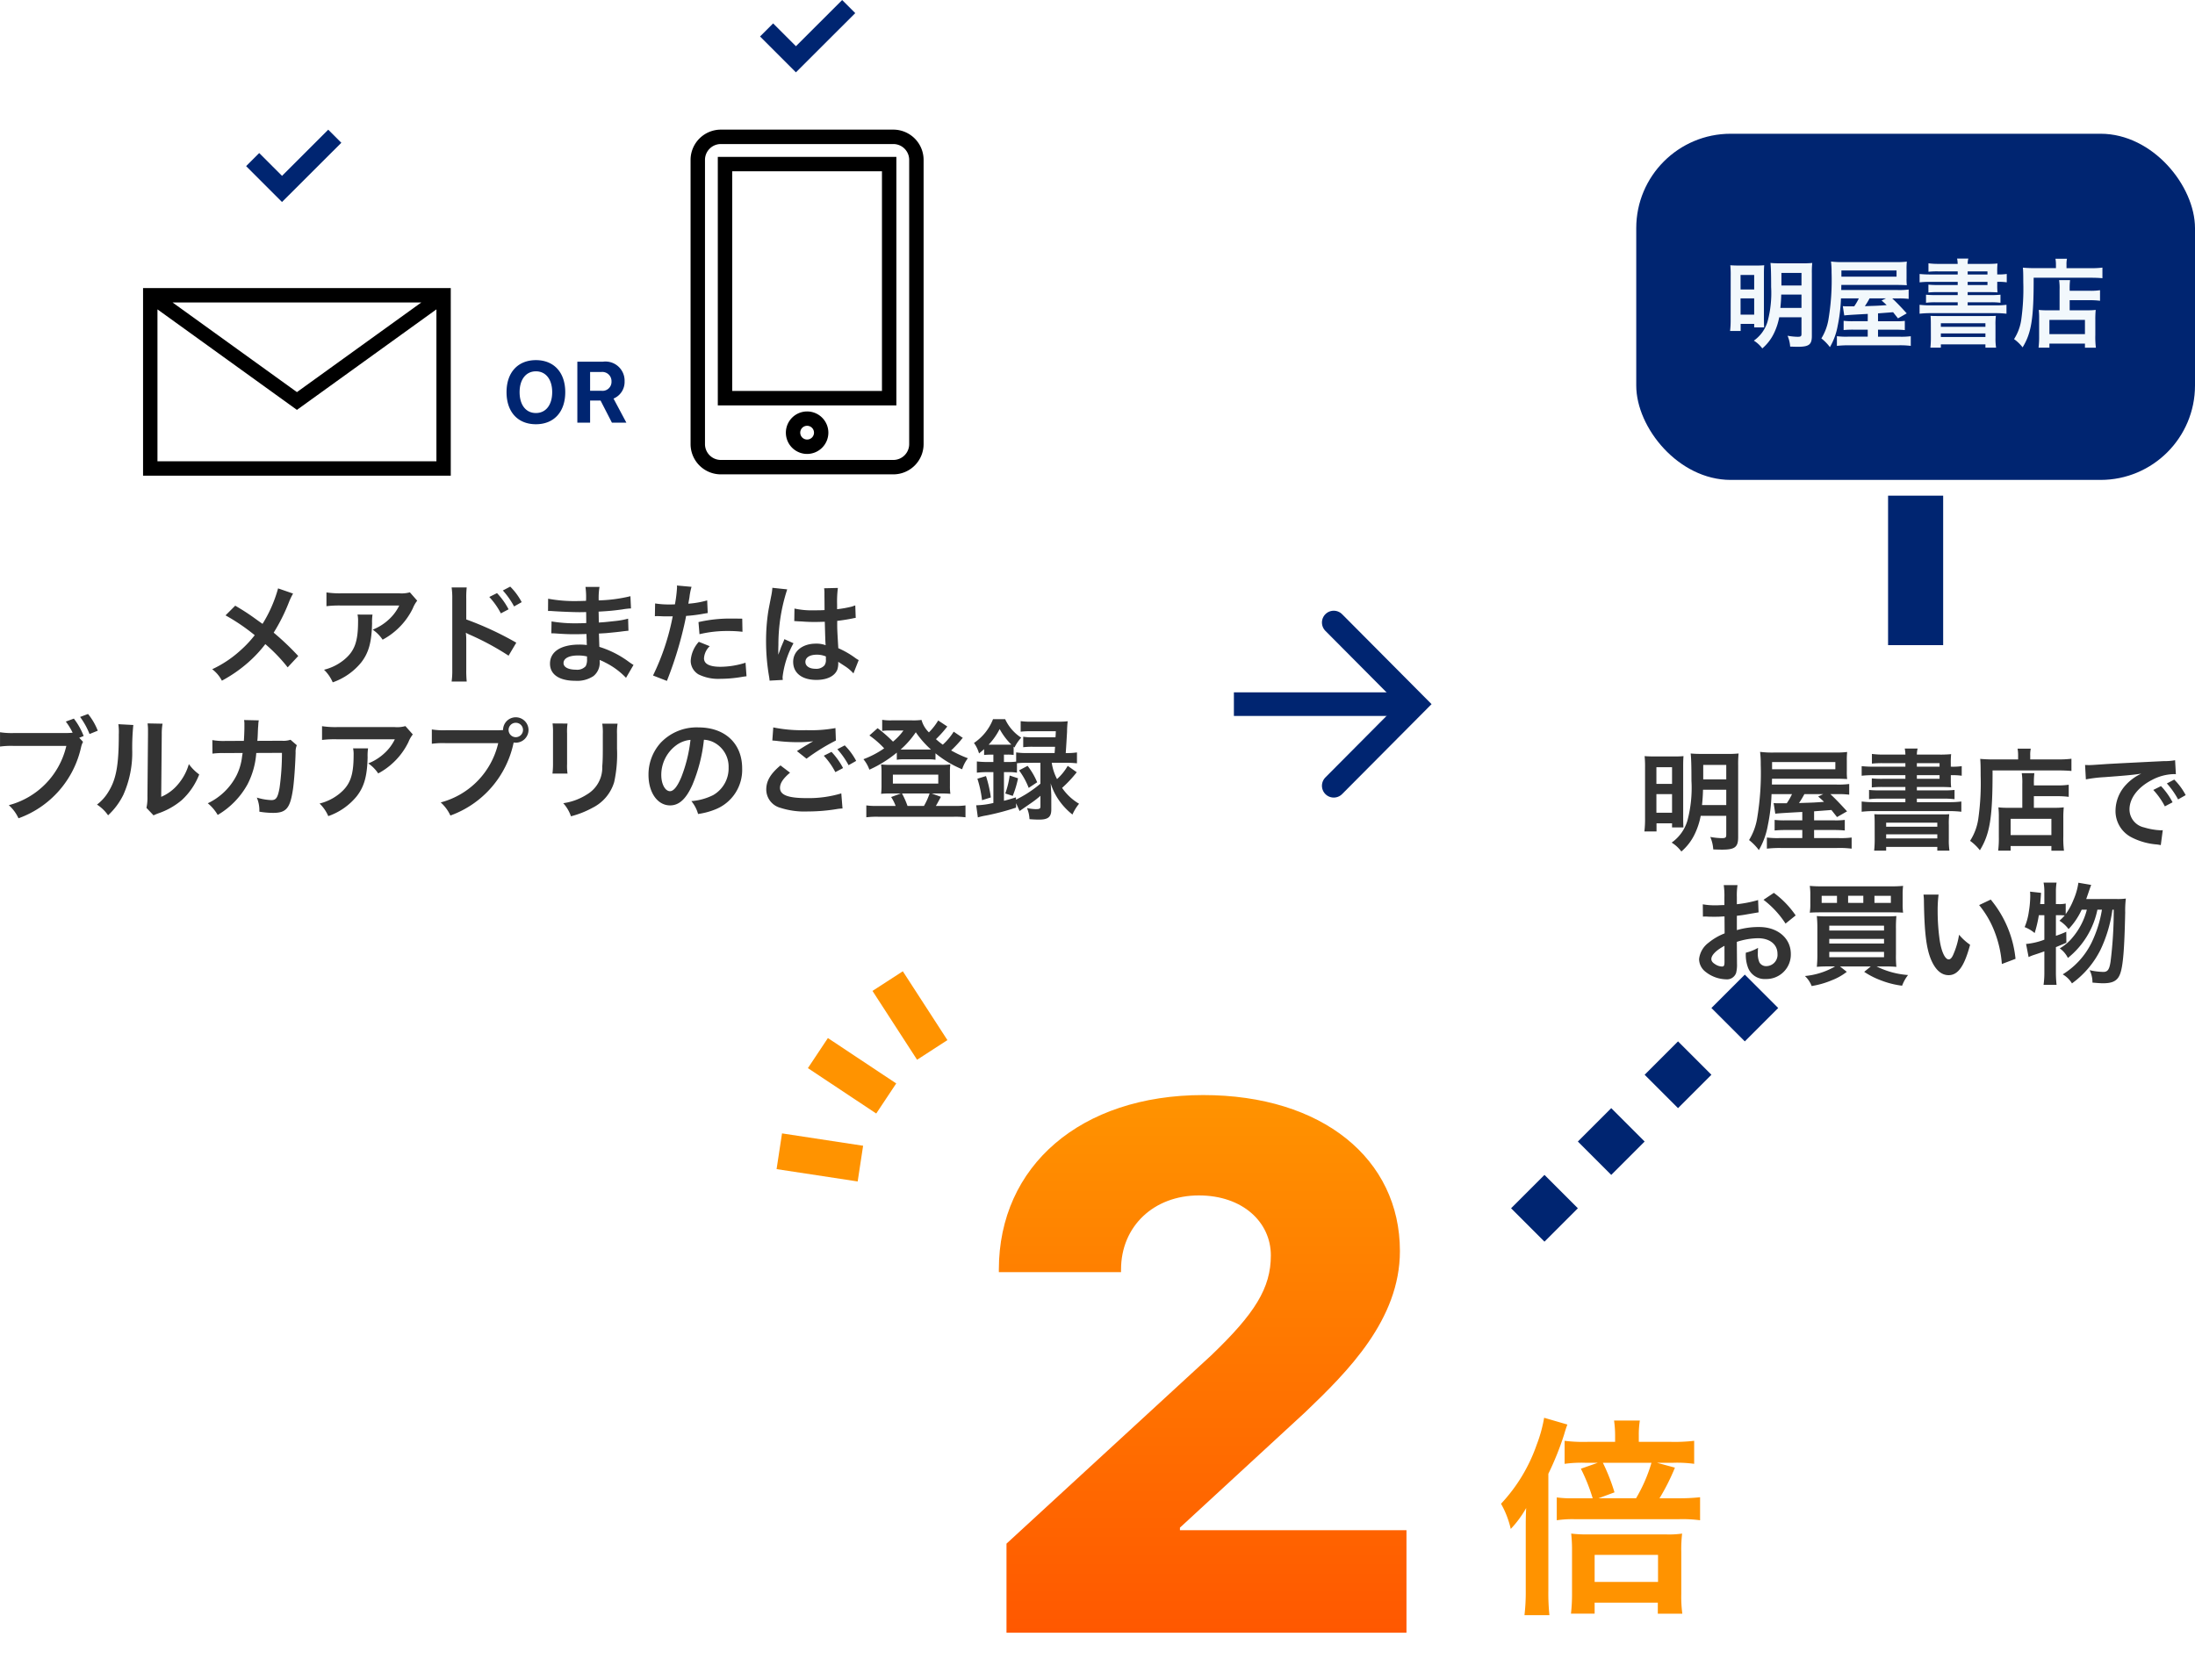 <svg xmlns="http://www.w3.org/2000/svg" xmlns:xlink="http://www.w3.org/1999/xlink" width="278.914" height="213.526" viewBox="0 0 278.914 213.526">
  <defs>
    <linearGradient id="linear-gradient" x1="0.5" x2="0.5" y2="1" gradientUnits="objectBoundingBox">
      <stop offset="0" stop-color="#ff9300"/>
      <stop offset="1" stop-color="#ff5800"/>
    </linearGradient>
    <filter id="パス_2194" x="120.914" y="133.19" width="63.795" height="80.337" filterUnits="userSpaceOnUse">
      <feOffset dy="2" input="SourceAlpha"/>
      <feGaussianBlur stdDeviation="2" result="blur"/>
      <feFlood flood-color="red" flood-opacity="0.161"/>
      <feComposite operator="in" in2="blur"/>
      <feComposite in="SourceGraphic"/>
    </filter>
  </defs>
  <g id="グループ_5425" data-name="グループ 5425" transform="translate(-35.086 -765)">
    <g id="rk_arrow_sp" transform="translate(191.874 844.125)">
      <path id="パス_2110" data-name="パス 2110" d="M-11695.5,48l10.314,10.375L-11695.5,68.75" transform="translate(11708.188 -48)" fill="none" stroke="#002571" stroke-linecap="round" stroke-width="3"/>
      <path id="パス_2111" data-name="パス 2111" d="M-11698.064,82h-22.866" transform="translate(11720.931 -71.625)" fill="none" stroke="#002571" stroke-width="3"/>
    </g>
    <g id="rk_prm_fig1_sp" transform="translate(53.264 765)">
      <path id="パス_3324" data-name="パス 3324" d="M-3.816-7.949c-2.283,0-3.733,1.558-3.733,4.071S-6.12.2-3.816.2C-1.528.2-.089-1.364-.089-3.878S-1.533-7.949-3.816-7.949Zm0,1.423c1.257,0,2.068,1.026,2.068,2.648s-.806,2.653-2.068,2.653c-1.278,0-2.073-1.037-2.073-2.653S-5.078-6.526-3.816-6.526ZM3.07-6.44H4.477a1.17,1.17,0,0,1,1.311,1.2A1.139,1.139,0,0,1,4.493-4.055H3.07Zm0,3.631H4.4L5.841,0H7.678L6.045-3.062a2.288,2.288,0,0,0,1.407-2.2A2.431,2.431,0,0,0,4.7-7.75H1.448V0H3.07Z" transform="translate(53.736 53.723)" fill="#002571"/>
      <path id="パス_2190" data-name="パス 2190" d="M270.723,2365.13v23.846h39.1V2365.13Zm35.353,1.831-15.8,11.391-15.8-11.391Zm-33.522,20.185v-19.311l17.721,12.776L308,2367.833v19.312Z" transform="translate(-270.723 -2328.513)"/>
      <g id="グループ_4789" data-name="グループ 4789" transform="translate(69.572 16.477)">
        <path id="パス_2173" data-name="パス 2173" d="M393.029,2409.771H371.108a3.849,3.849,0,0,1-3.844-3.845V2369.8a3.849,3.849,0,0,1,3.844-3.845h21.921a3.849,3.849,0,0,1,3.845,3.845v36.126A3.849,3.849,0,0,1,393.029,2409.771Zm-21.921-41.985a2.016,2.016,0,0,0-2.013,2.014v36.126a2.016,2.016,0,0,0,2.013,2.014h21.921a2.016,2.016,0,0,0,2.014-2.014V2369.8a2.016,2.016,0,0,0-2.014-2.014Z" transform="translate(-367.264 -2365.955)"/>
        <path id="パス_2174" data-name="パス 2174" d="M395.623,2403.212h-22.69v-31.588h22.69Zm-20.859-1.831h19.028v-27.926H374.764Z" transform="translate(-369.473 -2368.164)"/>
        <path id="パス_2175" data-name="パス 2175" d="M389.8,2430.045a2.7,2.7,0,1,1,2.7-2.7A2.707,2.707,0,0,1,389.8,2430.045Zm0-3.578a.874.874,0,1,0,.874.873A.874.874,0,0,0,389.8,2426.467Z" transform="translate(-374.991 -2388.824)"/>
      </g>
      <path id="パス_2191" data-name="パス 2191" d="M-341.669,2449.639l-4.559-4.559,1.663-1.663,2.9,2.9,5.872-5.87,1.663,1.663Z" transform="translate(359.325 -2423.964)" fill="#002571"/>
      <path id="パス_2192" data-name="パス 2192" d="M-341.669,2449.639l-4.559-4.559,1.663-1.663,2.9,2.9,5.872-5.87,1.663,1.663Z" transform="translate(424.626 -2440.443)" fill="#002571"/>
    </g>
    <g id="rk_prm_fig2_sp" transform="translate(243 782)">
      <rect id="長方形_1510" data-name="長方形 1510" width="71" height="44" rx="12" fill="#002571"/>
      <rect id="長方形_1511" data-name="長方形 1511" width="7" height="19" transform="translate(32 46)" fill="#002571"/>
      <path id="パス_2181" data-name="パス 2181" d="M-29.451-9.482v2.1c0,.317-.085.378-.513.378a8.1,8.1,0,0,1-1.257-.134,4.162,4.162,0,0,1,.33,1.379c.33.012.769.024.976.024,1.416,0,1.782-.281,1.782-1.367v-7.946a11.7,11.7,0,0,1,.049-1.343,11.623,11.623,0,0,1-1.318.049h-2.636c-.647,0-.928-.012-1.355-.049.061.513.085,1.416.085,3.039a14.073,14.073,0,0,1-.452,4.406,4.542,4.542,0,0,1-1.745,2.429,3.842,3.842,0,0,1,1.074.989,5.838,5.838,0,0,0,1.514-1.99,8.052,8.052,0,0,0,.635-1.965Zm0-2.893v1.7h-2.685c.061-.586.1-1.111.11-1.7Zm0-1.147H-32v-1.6h2.551Zm-9,4.321a11.648,11.648,0,0,1-.073,1.452h1.343v-.9h1.721V-8.2H-34.2c-.012-.269-.024-.586-.024-1.245v-5.541c0-.574.012-.818.037-1.111-.317.024-.549.037-1.05.037h-1.928c-.7,0-.989-.012-1.33-.037a11.649,11.649,0,0,1,.049,1.257Zm1.257-5.663h1.733v1.843H-37.19Zm0,2.978h1.733v2.063H-37.19Zm16.16,2.9h-1.794a9.64,9.64,0,0,1-1.269-.049v1.172a12.092,12.092,0,0,1,1.257-.049h1.806v.891h-2.5a9.374,9.374,0,0,1-1.416-.061v1.233a12.228,12.228,0,0,1,1.538-.073h6.225a10.665,10.665,0,0,1,1.623.073V-7.078a9.525,9.525,0,0,1-1.477.061h-2.685v-.891h2.173a12.038,12.038,0,0,1,1.233.049V-9.031a8.2,8.2,0,0,1-1.221.049h-2.185v-1l1.916-.146.622.781,1.111-.635c-.83-.915-1.379-1.477-1.843-1.9h.793a9.109,9.109,0,0,1,1.294.061V-13.01a9.476,9.476,0,0,1-1.416.061H-24.4l.012-.647h7.018c.513,0,.854.012,1.306.037a6.309,6.309,0,0,1-.037-.879v-1.147a8.28,8.28,0,0,1,.037-.976A9.888,9.888,0,0,1-17.4-16.5h-6.7a10.883,10.883,0,0,1-1.6-.073,10.728,10.728,0,0,1,.073,1.391,30.417,30.417,0,0,1-.4,5.993A6.671,6.671,0,0,1-26.925-6.8a5.853,5.853,0,0,1,1.086,1.111,8.335,8.335,0,0,0,.989-2.722,20.271,20.271,0,0,0,.415-3.479h2.27a6.733,6.733,0,0,1-.586,1.013h-.915A4.428,4.428,0,0,1-24.2-10.9l.183,1.184c.2-.037.769-.073,2.026-.146.891-.049.891-.049.964-.049Zm2.319-2.9-.561.269a8.583,8.583,0,0,1,.647.586c-.513.037-.818.061-.915.061-.256.024-.879.037-1.855.073a10.472,10.472,0,0,0,.6-.989Zm-5.663-2.758v-.793h7.006v.793ZM-9.6-14.926h-3.442a13.9,13.9,0,0,1-1.4-.061v1.062a11.26,11.26,0,0,1,1.4-.061H-9.6v.4h-2.514a10.4,10.4,0,0,1-1.208-.049v1a10.674,10.674,0,0,1,1.208-.049H-9.6v.378h-2.758a11.33,11.33,0,0,1-1.269-.049v1.025a8.939,8.939,0,0,1,1.269-.061H-9.6V-11h-3.43a10.752,10.752,0,0,1-1.416-.073v1.135a12.28,12.28,0,0,1,1.416-.073h8.227a12.209,12.209,0,0,1,1.4.073v-1.135a10.3,10.3,0,0,1-1.4.073H-8.335v-.391h2.9a9.044,9.044,0,0,1,1.269.061v-1.025a11.054,11.054,0,0,1-1.269.049h-2.9v-.378h2.527c.549,0,.915.012,1.269.037a7.052,7.052,0,0,1-.037-.867v-.476h.061a6.875,6.875,0,0,1,1.147.061v-1.062a6.923,6.923,0,0,1-1.111.061h-.1v-.354a9.115,9.115,0,0,1,.037-1.037,12.7,12.7,0,0,1-1.343.049H-8.335a2.57,2.57,0,0,1,.085-.671H-9.678a3.768,3.768,0,0,1,.073.671h-2.368a9.793,9.793,0,0,1-1.343-.073v1.074a10.168,10.168,0,0,1,1.2-.049H-9.6Zm3.784.94v.4H-8.335v-.4Zm0-.94H-8.335v-.391h2.514ZM-13.01-6.883a11.492,11.492,0,0,1-.061,1.257h1.33V-6.04h5.663v.415h1.355A7.476,7.476,0,0,1-4.8-6.895V-8.469a8.454,8.454,0,0,1,.049-1.2c-.281.024-.488.024-1.306.024h-5.7c-.806,0-.989,0-1.294-.024.024.293.037.5.037,1.2Zm1.269-1.843h5.663v.452h-5.663Zm0,1.294h5.663v.452h-5.663ZM3.345-10.373H1.783A8.424,8.424,0,0,1,.7-10.422,8.961,8.961,0,0,1,.746-9.348v2.221a11.322,11.322,0,0,1-.073,1.5H2.052v-.513H6.568v.525H7.959A10.5,10.5,0,0,1,7.886-7.2v-1.99a12.038,12.038,0,0,1,.049-1.233,8.1,8.1,0,0,1-1.074.049H4.627v-1.282H7.239a9.237,9.237,0,0,1,1.245.073v-1.343a7.923,7.923,0,0,1-1.294.073H4.627V-13a8.782,8.782,0,0,1,.049-1.208H3.284A6.9,6.9,0,0,1,3.345-13ZM2.052-9.153H6.568v1.806H2.052Zm.83-6.579H.123c-.549,0-1.013-.024-1.44-.061.037.427.049.818.049,1.855a28.091,28.091,0,0,1-.256,4.748A6.167,6.167,0,0,1-2.44-6.712a5.258,5.258,0,0,1,1.086,1.05C-.231-7.493.062-9.336.05-14.511H7.276c.6,0,1.147.024,1.513.061V-15.8a11.328,11.328,0,0,1-1.538.073H4.224v-.439a3.068,3.068,0,0,1,.061-.757H2.82a4.053,4.053,0,0,1,.061.745Z" transform="translate(50.448 32.813)" fill="#f2f8fc"/>
    </g>
    <path id="パス_3323" data-name="パス 3323" d="M-32.578-11.214a17.111,17.111,0,0,1-1.974,4.508c-.112-.07-.112-.07-1.162-.826-.686-.49-1.288-.882-2.31-1.484l-1.232,1.232a25.1,25.1,0,0,1,3.71,2.52,14.259,14.259,0,0,1-1.778,1.9A14.247,14.247,0,0,1-40.95-.938,4.339,4.339,0,0,1-39.718.518a17.776,17.776,0,0,0,3.332-2.31A16.055,16.055,0,0,0-34.2-4.13,20.824,20.824,0,0,1-31.36-1.176l1.344-1.442a33.57,33.57,0,0,0-3.122-2.968,23.313,23.313,0,0,0,1.974-3.962,8.55,8.55,0,0,1,.49-1.008Zm16.744.5a3.854,3.854,0,0,1-1.358.126H-24.5a11.161,11.161,0,0,1-1.932-.112v1.75a13.457,13.457,0,0,1,1.9-.084h7.35a5.806,5.806,0,0,1-1.33,1.778,6.492,6.492,0,0,1-2.044,1.288,4.732,4.732,0,0,1,1.26,1.274,8.757,8.757,0,0,0,1.68-1.162,8.885,8.885,0,0,0,2.156-2.814,3.891,3.891,0,0,1,.56-.98Zm-6.65,2.828a3.545,3.545,0,0,1,.07.84c0,2.646-.448,3.85-1.876,4.984a6.455,6.455,0,0,1-2.45,1.19,4.942,4.942,0,0,1,1.106,1.6,8.09,8.09,0,0,0,3.612-2.52c.952-1.218,1.33-2.562,1.386-4.956a6.427,6.427,0,0,1,.056-1.134ZM-8.61.63A14.363,14.363,0,0,1-8.666-.924v-3.7a8,8,0,0,0-.056-.952,4.523,4.523,0,0,0,.476.238A34,34,0,0,1-3.29-2.66l.98-1.652A40.721,40.721,0,0,0-8.666-7.266v-2.6a11.6,11.6,0,0,1,.056-1.47h-1.918a9.176,9.176,0,0,1,.084,1.428V-.938A10.211,10.211,0,0,1-10.528.63Zm2.87-10.752A9.449,9.449,0,0,1-4.27-8.036l.98-.518a9.073,9.073,0,0,0-1.47-2.058Zm4.116.658A8.1,8.1,0,0,0-3.08-11.438l-.938.49A10.315,10.315,0,0,1-2.59-8.918Zm14.21,7.98c-.2-.112-.266-.168-.5-.322A12.522,12.522,0,0,0,8.246-3.78c-.014-.336-.014-.336-.056-1.694.546-.028.756-.042.952-.056,1.05-.1,1.68-.168,1.89-.2.322-.042.672-.084.91-.1L11.9-7.364a10.361,10.361,0,0,1-1.736.308c-1.288.14-1.288.14-1.988.182-.014-.868-.014-1.036-.028-1.386,1.232-.07,1.778-.112,3.01-.28a8.757,8.757,0,0,1,1.106-.126l-.07-1.554a18.941,18.941,0,0,1-4.032.532,8.68,8.68,0,0,1,.1-1.708H6.482a9.989,9.989,0,0,1,.07,1.764c-.35.014-.826.028-1.05.028A18.409,18.409,0,0,1,1.736-9.9L1.722-8.344h.224c.042,0,.154,0,.308.014.938.07,2.744.14,3.43.14.21,0,.434,0,.882-.014.014.8.014,1.274.014,1.4-.392.014-.868.028-1.148.028A18.053,18.053,0,0,1,2.17-7.014L2.142-5.5c.21,0,.35,0,.532.014,1.162.084,1.68.1,2.534.1.294,0,.728-.014,1.4-.028.014.56.014.56.028.756v.308a2.7,2.7,0,0,1,.014.336,7.315,7.315,0,0,0-.938-.056c-2.352,0-3.738.9-3.738,2.422C1.974-.266,3.15.532,5.194.532A3.727,3.727,0,0,0,7.5-.07a2.184,2.184,0,0,0,.784-1.89v-.154a6.23,6.23,0,0,1,.756.35A9.447,9.447,0,0,1,11.634.154ZM6.678-2.562v.336a1.775,1.775,0,0,1-.168.9,1.454,1.454,0,0,1-1.218.448c-.994,0-1.6-.322-1.6-.84,0-.6.686-.966,1.82-.966A4.914,4.914,0,0,1,6.678-2.562ZM15.3-7.672a2.09,2.09,0,0,1,.266-.014c.112,0,.308,0,.56.014s.378.014.448.014h.812a1.185,1.185,0,0,0,.182-.014A29.911,29.911,0,0,1,15.064-.14l1.764.686A47.464,47.464,0,0,0,18.4-4.088c.364-1.274.714-2.758.868-3.626a19.085,19.085,0,0,0,2.3-.294c.336-.056.336-.056.448-.07l-.07-1.61a11.619,11.619,0,0,1-2.394.42c.056-.322.07-.406.14-.8a7.955,7.955,0,0,1,.266-1.344L18.1-11.578a1.9,1.9,0,0,1,.014.252,16.993,16.993,0,0,1-.266,2.142c-.322.014-.476.014-.644.014A11.139,11.139,0,0,1,15.33-9.3Zm11.1.308c-.882-.014-1.008-.014-1.386-.014a17.967,17.967,0,0,0-4.172.448l.126,1.54a15.109,15.109,0,0,1,3.7-.406,14.574,14.574,0,0,1,1.764.1Zm-5.516,2.94A3.948,3.948,0,0,0,19.852-2,2.023,2.023,0,0,0,20.846-.28,5.685,5.685,0,0,0,23.66.28a16.292,16.292,0,0,0,2.6-.224c.322-.056.434-.07.686-.1l-.126-1.722a10.714,10.714,0,0,1-3.178.518c-1.4,0-2.1-.364-2.1-1.078a2.323,2.323,0,0,1,.728-1.54ZM33.012-7.042a.246.246,0,0,1,.084-.014.643.643,0,0,1,.14.014,2.084,2.084,0,0,1,.238.014c.07,0,.224.014.42.014.658.056,1.218.07,1.736.07.364,0,.7-.014,1.26-.028.056,1.946.07,2.632.112,2.982a3.328,3.328,0,0,0-1.246-.2c-1.694,0-2.884.952-2.884,2.31,0,1.428,1.12,2.3,2.954,2.3,1.358,0,2.338-.49,2.66-1.316A2.449,2.449,0,0,0,38.6-1.68v-.2c.084.056.406.266.882.574a5.245,5.245,0,0,1,1.05.9L41.2-2.1a2.664,2.664,0,0,1-.392-.238,11.162,11.162,0,0,0-2.2-1.274c-.14-2.352-.14-2.38-.14-3.164v-.308c.742-.084,1.47-.21,1.946-.308a2.419,2.419,0,0,1,.406-.07l-.056-1.582-.112.028c-.224.084-.224.084-.308.112a14.075,14.075,0,0,1-1.89.336v-.644a13.7,13.7,0,0,1,.1-2.058l-1.75.042a3.916,3.916,0,0,1,.042.672c0,.574.014,1.274.014,2.1-.49.028-.8.028-1.288.028a10.089,10.089,0,0,1-2.534-.224Zm4.018,4.48v.378a1.175,1.175,0,0,1-.182.756,1.376,1.376,0,0,1-1.134.434c-.784,0-1.288-.35-1.288-.868,0-.574.56-.924,1.456-.924A2.931,2.931,0,0,1,37.03-2.562ZM31.556.42a2.743,2.743,0,0,1-.028-.378,11.681,11.681,0,0,1,1.386-4.284L31.752-4.76a2.668,2.668,0,0,1-.168.434c-.14.336-.14.336-.266.63-.07.224-.14.378-.168.476-.1.252-.1.252-.168.406h-.014a2.383,2.383,0,0,0,.014-.294v-.224c0-.224,0-.224.014-.728a22.5,22.5,0,0,1,1.12-7.028l-1.89-.2v.056a7.515,7.515,0,0,1-.154,1.036c-.308,1.582-.308,1.582-.378,2a25.024,25.024,0,0,0-.266,3.71,26.549,26.549,0,0,0,.378,4.452,5.109,5.109,0,0,1,.07.546Zm-89.4,7.354.56-.224a8.652,8.652,0,0,0-1.246-2.212l-1.022.378a8.016,8.016,0,0,1,.868,1.414,8.686,8.686,0,0,1-1.008.042h-6.426a9.592,9.592,0,0,1-1.792-.1v1.82A10.087,10.087,0,0,1-66.15,8.81h6.664a10.153,10.153,0,0,1-7.308,7.532,5.152,5.152,0,0,1,1.232,1.666A12.453,12.453,0,0,0-57.6,8.922a2.7,2.7,0,0,1,.238-.63Zm2.352-.9A7.793,7.793,0,0,0-56.728,4.75l-1.008.378a9.47,9.47,0,0,1,1.2,2.17Zm2.618-.826a7.036,7.036,0,0,1,.056,1.274c0,3.92-.322,5.726-1.33,7.336a5.752,5.752,0,0,1-1.442,1.61A4.983,4.983,0,0,1-54.18,17.63a8.915,8.915,0,0,0,1.932-2.59,13.109,13.109,0,0,0,1.134-5.754,29.257,29.257,0,0,1,.14-3.136Zm3.71-.1a6.059,6.059,0,0,1,.056.924V7.3l-.07,7.9a6.274,6.274,0,0,1-.126,1.484l.9.952a6.092,6.092,0,0,1,.6-.252,9.246,9.246,0,0,0,2.982-1.68A8.688,8.688,0,0,0-42.6,12.436a5.868,5.868,0,0,1-1.316-1.316,6.841,6.841,0,0,1-1.372,2.562,5.628,5.628,0,0,1-2.142,1.6l.07-7.966a7.586,7.586,0,0,1,.1-1.33ZM-31,8.026a2.825,2.825,0,0,1-1.106.126l-3.108.014c.042-.448.042-.574.056-.882.028-.728.028-.728.056-1.022,0-.1.014-.182.014-.266a4.075,4.075,0,0,1,.056-.434L-36.9,5.52a2.718,2.718,0,0,1,.042.546v.35c0,.406-.028,1.218-.07,1.75l-2.45.014a8.031,8.031,0,0,1-1.554-.112l.014,1.722a9.942,9.942,0,0,1,1.512-.07l2.324-.014c-.014.1-.042.238-.07.434a7.185,7.185,0,0,1-.714,2.436A7.883,7.883,0,0,1-41.51,16.1a5.52,5.52,0,0,1,1.26,1.484,10.267,10.267,0,0,0,3.78-3.878,10.249,10.249,0,0,0,1.12-4l3.262-.014a31.428,31.428,0,0,1-.308,4.48c-.224,1.218-.434,1.526-1.036,1.526a7.259,7.259,0,0,1-1.848-.322,4.231,4.231,0,0,1,.322,1.792,10.677,10.677,0,0,0,1.736.154c1.68,0,2.17-.574,2.534-3,.14-.924.294-3.08.336-4.662a2.187,2.187,0,0,1,.154-.938Zm14.6-1.736a3.854,3.854,0,0,1-1.358.126H-25.06A11.161,11.161,0,0,1-26.992,6.3v1.75a13.457,13.457,0,0,1,1.9-.084h7.35a5.806,5.806,0,0,1-1.33,1.778,6.492,6.492,0,0,1-2.044,1.288,4.732,4.732,0,0,1,1.26,1.274,8.757,8.757,0,0,0,1.68-1.162,8.885,8.885,0,0,0,2.156-2.814,3.891,3.891,0,0,1,.56-.98Zm-6.65,2.828a3.545,3.545,0,0,1,.07.84c0,2.646-.448,3.85-1.876,4.984a6.455,6.455,0,0,1-2.45,1.19,4.942,4.942,0,0,1,1.106,1.6,8.09,8.09,0,0,0,3.612-2.52c.952-1.218,1.33-2.562,1.386-4.956a6.427,6.427,0,0,1,.056-1.134Zm11.8-2.3a9.592,9.592,0,0,1-1.792-.1v1.82A10.087,10.087,0,0,1-11.27,8.46h6.664a10.153,10.153,0,0,1-7.308,7.532,5.152,5.152,0,0,1,1.232,1.666A12.556,12.556,0,0,0-2.646,8.376,1.913,1.913,0,0,0-2.38,8.4,1.625,1.625,0,0,0-.756,6.78,1.622,1.622,0,0,0-2.38,5.17,1.613,1.613,0,0,0-3.99,6.794c-.238.014-.406.028-.826.028ZM-2.38,5.87a.911.911,0,0,1,.924.91A.923.923,0,0,1-2.38,7.7a.92.92,0,0,1-.91-.924A.908.908,0,0,1-2.38,5.87ZM2.3,5.954a8.839,8.839,0,0,1,.056,1.26v3.85a10.1,10.1,0,0,1-.07,1.26H4.2a6.758,6.758,0,0,1-.056-1.232V7.228A7.116,7.116,0,0,1,4.2,5.968Zm6.314.028a7.372,7.372,0,0,1,.07,1.33v1.75c0,1.12-.014,1.736-.07,2.338a3.959,3.959,0,0,1-1.932,3.57,7.552,7.552,0,0,1-3.024,1.12,4.783,4.783,0,0,1,.98,1.666,11.842,11.842,0,0,0,2.73-1.078,5.362,5.362,0,0,0,2.758-3.262,16.536,16.536,0,0,0,.364-4.242V7.284a6.641,6.641,0,0,1,.07-1.3ZM21.532,8.026a3.06,3.06,0,0,1,1.414.42,3.468,3.468,0,0,1,1.722,3.108,3.92,3.92,0,0,1-1.946,3.5,7.44,7.44,0,0,1-2.786.77,4.466,4.466,0,0,1,.854,1.638,9.153,9.153,0,0,0,2.2-.588,5.393,5.393,0,0,0,3.4-5.222c0-3.15-2.184-5.194-5.544-5.194a6.285,6.285,0,0,0-4.816,1.96,6.014,6.014,0,0,0-1.54,4.074c0,2.254,1.148,3.878,2.744,3.878,1.148,0,2.044-.826,2.842-2.632A20.253,20.253,0,0,0,21.532,8.026Zm-1.708.014a18.451,18.451,0,0,1-1.162,4.732c-.5,1.2-.98,1.792-1.442,1.792-.616,0-1.106-.91-1.106-2.058a4.687,4.687,0,0,1,1.9-3.78A3.564,3.564,0,0,1,19.824,8.04Zm10.4.084c.1,0,.168.014.2.014.056,0,.154.014.322.028a22.075,22.075,0,0,0,2.562.168,14.924,14.924,0,0,0,2.1-.112,2.533,2.533,0,0,1-.308.168c-.182.112-.224.14-.364.224-.35.2-.5.294-1.386.854l1.218.966A25.353,25.353,0,0,1,38.3,8.124l-.056-1.582a17.362,17.362,0,0,1-3.7.266,18.362,18.362,0,0,1-4.2-.35Zm1.036,3.164c-1.26,1.05-1.806,1.974-1.806,3.052a2.417,2.417,0,0,0,1.792,2.338,10.014,10.014,0,0,0,3.5.462,22.592,22.592,0,0,0,3.78-.322,5.877,5.877,0,0,1,.616-.056l-.154-1.918a14.418,14.418,0,0,1-4.4.6c-2.366,0-3.388-.392-3.388-1.3,0-.6.392-1.19,1.274-1.932Zm9.618-.574A8.1,8.1,0,0,0,39.424,8.74l-.938.49a10.315,10.315,0,0,1,1.428,2.03Zm-4.116-.658a9.449,9.449,0,0,1,1.47,2.086l.98-.518a9.073,9.073,0,0,0-1.47-2.058ZM53.27,7a7.811,7.811,0,0,1-1.386,1.652,9.511,9.511,0,0,1-.868-.7,15.263,15.263,0,0,0,1.442-1.61L51.3,5.576A7.689,7.689,0,0,1,50.12,7.088a3.5,3.5,0,0,1-.938-1.582,7.822,7.822,0,0,1-1.2.056H45.346a6.3,6.3,0,0,1-1.162-.07V6.906a6.232,6.232,0,0,1,.854-.056h1.848a7.312,7.312,0,0,1-1.33,1.414A17.315,17.315,0,0,0,43.6,6.556L42.56,7.48a11.725,11.725,0,0,1,1.876,1.638A11.885,11.885,0,0,1,41.8,10.5a4.374,4.374,0,0,1,.756,1.33,15.214,15.214,0,0,0,3.486-2.17v.91a5.276,5.276,0,0,1,.882-.056h3.094a5.371,5.371,0,0,1,.938.056V9.748a13.519,13.519,0,0,0,3.388,2.03,4.567,4.567,0,0,1,.728-1.4,14.621,14.621,0,0,1-2.128-.994,15.17,15.17,0,0,0,1.232-1.3,1.922,1.922,0,0,1,.252-.294ZM47.012,9.272h-.49a11.216,11.216,0,0,0,1.932-2.2,12.105,12.105,0,0,0,1.932,2.2H47.012ZM43.526,16.44a8.791,8.791,0,0,1-1.358-.07v1.512a10.373,10.373,0,0,1,1.456-.07h9.688a10.253,10.253,0,0,1,1.456.07V16.37a8.993,8.993,0,0,1-1.372.07H51c.1-.14.42-.742.644-1.162l-1.162-.42h1.358a9.2,9.2,0,0,1,1.008.042,6.858,6.858,0,0,1-.056-1.022V12.1a6.135,6.135,0,0,1,.056-.938,7.921,7.921,0,0,1-1.092.056H45.15a8.688,8.688,0,0,1-1.106-.056,6.83,6.83,0,0,1,.056.952v1.764a8.039,8.039,0,0,1-.056,1.022,9.025,9.025,0,0,1,1.008-.042h1.5l-1.232.448a5.39,5.39,0,0,1,.574,1.134Zm3.878,0a11.334,11.334,0,0,0-.7-1.582h3.5a8.355,8.355,0,0,1-.714,1.582Zm-1.862-3.976H51.31V13.6H45.542Zm15.232,2.7a12.723,12.723,0,0,0,.672-2.24l-1.064-.35a10.66,10.66,0,0,1-.56,2.282Zm.8-3.248A9.431,9.431,0,0,1,62.8,14.144l1.078-.714a9.116,9.116,0,0,0-1.218-2.086Zm-3.262-2v.938H57.6a11.894,11.894,0,0,1-1.386-.07v1.428a11.452,11.452,0,0,1,1.372-.07h.728v3.92a10.364,10.364,0,0,1-2.184.294l.21,1.54a8.45,8.45,0,0,1,1.106-.252,31.367,31.367,0,0,0,3.752-.994v-.56l.448.994c.238-.168.238-.168.462-.322.952-.658.952-.658,1.19-.826a11.924,11.924,0,0,0,.994-.784v1.33c0,.308-.1.364-.616.364a5.493,5.493,0,0,1-1.092-.14A4.047,4.047,0,0,1,62.9,18.12c.546.042.924.056,1.232.056,1.134,0,1.54-.336,1.54-1.274V15.11q-.042-1.134-.084-1.554a7.823,7.823,0,0,0,1.064,2.17,8.542,8.542,0,0,0,1.708,1.806,5.908,5.908,0,0,1,.84-1.372,6.8,6.8,0,0,1-2.156-2.016,15.648,15.648,0,0,0,1.862-1.988l-1.148-.812a6.761,6.761,0,0,1-1.358,1.68,6.6,6.6,0,0,1-.672-2.072h1.876a11.93,11.93,0,0,1,1.33.07V9.636a8.659,8.659,0,0,1-1.344.084h-.084c.056-.728.126-1.96.168-2.688a11.85,11.85,0,0,1,.084-1.358,10.4,10.4,0,0,1-1.288.056h-3.29a9.519,9.519,0,0,1-1.4-.07V7a11.025,11.025,0,0,1,1.33-.056h3.136c-.014.378-.014.42-.042.77H63.378a7.229,7.229,0,0,1-1.274-.07v1.33a9.735,9.735,0,0,1,1.274-.056H66.15c-.014.238-.028.378-.056.8H62.552a9.044,9.044,0,0,1-1.344-.084V10.8a6.455,6.455,0,0,1-.994.056h-.56V9.916h.406a4.916,4.916,0,0,1,.826.042V8.908l.112.1a5.052,5.052,0,0,1,.854-1.246,5.59,5.59,0,0,1-2.044-2.352h-1.54a6.467,6.467,0,0,1-2.422,3.024,4.2,4.2,0,0,1,.644,1.33c.294-.238.378-.308.644-.546v.742a8.159,8.159,0,0,1,.826-.042Zm5.978,1.036v2.66a14.97,14.97,0,0,1-3.108,2.03v-.294c-.742.224-.994.308-1.526.434v-3.64h.56a5.745,5.745,0,0,1,1.092.07v-1.2a9.943,9.943,0,0,1,1.246-.056Zm-6.58-2.3a8.343,8.343,0,0,0,1.4-1.988,8.287,8.287,0,0,0,1.484,1.974c-.182.014-.266.014-.518.014H57.708Zm.28,6.706a15.07,15.07,0,0,0-.616-2.716l-1.092.336a14.093,14.093,0,0,1,.588,2.73Z" transform="translate(103 851)" fill="#333"/>
    <path id="パス_3325" data-name="パス 3325" d="M-23.562-3.3V-.9c0,.364-.1.434-.588.434a9.3,9.3,0,0,1-1.442-.154A4.774,4.774,0,0,1-25.214.966c.378.014.882.028,1.12.028,1.624,0,2.044-.322,2.044-1.568V-9.688a13.426,13.426,0,0,1,.056-1.54,13.331,13.331,0,0,1-1.512.056H-26.53c-.742,0-1.064-.014-1.554-.056.07.588.1,1.624.1,3.486A16.142,16.142,0,0,1-28.5-2.688a5.21,5.21,0,0,1-2,2.786,4.407,4.407,0,0,1,1.232,1.134A6.7,6.7,0,0,0-27.538-1.05,9.235,9.235,0,0,0-26.81-3.3Zm0-3.318v1.946h-3.08c.07-.672.112-1.274.126-1.946Zm0-1.316h-2.926V-9.772h2.926ZM-33.88-2.982a13.361,13.361,0,0,1-.084,1.666h1.54V-2.352h1.974v.518h1.442c-.014-.308-.028-.672-.028-1.428V-9.618c0-.658.014-.938.042-1.274-.364.028-.63.042-1.2.042H-32.41c-.8,0-1.134-.014-1.526-.042A13.363,13.363,0,0,1-33.88-9.45Zm1.442-6.5h1.988v2.114h-1.988Zm0,3.416h1.988V-3.7h-1.988ZM-13.9-2.73H-15.96a11.057,11.057,0,0,1-1.456-.056v1.344A13.869,13.869,0,0,1-15.974-1.5H-13.9V-.476h-2.87A10.752,10.752,0,0,1-18.4-.546V.868A14.026,14.026,0,0,1-16.632.784h7.14A12.233,12.233,0,0,1-7.63.868V-.546a10.925,10.925,0,0,1-1.694.07H-12.4V-1.5h2.492A13.807,13.807,0,0,1-8.5-1.442V-2.786a9.4,9.4,0,0,1-1.4.056H-12.4V-3.878l2.2-.168.714.9,1.274-.728C-9.17-4.928-9.8-5.572-10.332-6.062h.91a10.448,10.448,0,0,1,1.484.07V-7.35a10.87,10.87,0,0,1-1.624.07h-8.2l.014-.742H-9.7c.588,0,.98.014,1.5.042a7.237,7.237,0,0,1-.042-1.008V-10.3a9.5,9.5,0,0,1,.042-1.12,11.342,11.342,0,0,1-1.54.07H-17.43a12.483,12.483,0,0,1-1.834-.084,12.3,12.3,0,0,1,.084,1.6,34.888,34.888,0,0,1-.462,6.874A7.652,7.652,0,0,1-20.664-.224,6.713,6.713,0,0,1-19.418,1.05a9.56,9.56,0,0,0,1.134-3.122,23.251,23.251,0,0,0,.476-3.99h2.6A7.723,7.723,0,0,1-15.876-4.9h-1.05a5.079,5.079,0,0,1-.616-.028l.21,1.358c.224-.042.882-.084,2.324-.168,1.022-.056,1.022-.056,1.106-.056Zm2.66-3.332-.644.308a9.845,9.845,0,0,1,.742.672c-.588.042-.938.07-1.05.07-.294.028-1.008.042-2.128.084a12.01,12.01,0,0,0,.686-1.134Zm-6.5-3.164v-.91H-9.7v.91ZM-.8-9.548H-4.746a15.943,15.943,0,0,1-1.61-.07V-8.4a12.916,12.916,0,0,1,1.61-.07H-.8v.462H-3.682a11.932,11.932,0,0,1-1.386-.056v1.148a12.243,12.243,0,0,1,1.386-.056H-.8v.434H-3.962a13,13,0,0,1-1.456-.056v1.176a10.252,10.252,0,0,1,1.456-.07H-.8v.448H-4.732a12.333,12.333,0,0,1-1.624-.084v1.3a14.085,14.085,0,0,1,1.624-.084H4.7a14,14,0,0,1,1.61.084v-1.3A11.81,11.81,0,0,1,4.7-5.04H.658v-.448H3.99a10.373,10.373,0,0,1,1.456.07V-6.594a12.679,12.679,0,0,1-1.456.056H.658v-.434h2.9c.63,0,1.05.014,1.456.042a8.089,8.089,0,0,1-.042-.994V-8.47h.07a7.886,7.886,0,0,1,1.316.07V-9.618a7.941,7.941,0,0,1-1.274.07H4.97v-.406a10.455,10.455,0,0,1,.042-1.19,14.569,14.569,0,0,1-1.54.056H.658a2.947,2.947,0,0,1,.1-.77H-.882a4.322,4.322,0,0,1,.084.77H-3.514a11.232,11.232,0,0,1-1.54-.084V-9.94A11.663,11.663,0,0,1-3.682-10H-.8ZM3.542-8.47v.462H.658V-8.47Zm0-1.078H.658V-10H3.542ZM-4.7-.322a13.181,13.181,0,0,1-.07,1.442h1.526V.644h6.5V1.12H4.8A8.576,8.576,0,0,1,4.718-.336V-2.142a9.7,9.7,0,0,1,.056-1.372c-.322.028-.56.028-1.5.028H-3.262c-.924,0-1.134,0-1.484-.028.028.336.042.574.042,1.372Zm1.456-2.114h6.5v.518h-6.5Zm0,1.484h6.5v.518h-6.5Zm17.3-3.374H12.264a9.662,9.662,0,0,1-1.246-.056,10.278,10.278,0,0,1,.056,1.232V-.6A12.986,12.986,0,0,1,10.99,1.12h1.582V.532h5.18v.6h1.6a12.046,12.046,0,0,1-.084-1.82V-2.968a13.808,13.808,0,0,1,.056-1.414,9.286,9.286,0,0,1-1.232.056H15.526V-5.8h3a10.594,10.594,0,0,1,1.428.084v-1.54a9.088,9.088,0,0,1-1.484.084h-2.94v-.168a10.072,10.072,0,0,1,.056-1.386h-1.6a7.919,7.919,0,0,1,.07,1.386Zm-1.484,1.4h5.18V-.854h-5.18Zm.952-7.546H10.36c-.63,0-1.162-.028-1.652-.07.042.49.056.938.056,2.128A32.22,32.22,0,0,1,8.47-2.968,7.073,7.073,0,0,1,7.42-.126a6.031,6.031,0,0,1,1.246,1.2c1.288-2.1,1.624-4.214,1.61-10.15h8.288c.686,0,1.316.028,1.736.07v-1.554a12.993,12.993,0,0,1-1.764.084H15.064v-.5a3.519,3.519,0,0,1,.07-.868h-1.68a4.649,4.649,0,0,1,.07.854Zm8.61,2.534a17.571,17.571,0,0,1,2.324-.28c2.716-.2,3.584-.28,4.718-.448A6.191,6.191,0,0,0,27.23-7.252a4.875,4.875,0,0,0-1.33,3.29,3.746,3.746,0,0,0,2,3.374,8.423,8.423,0,0,0,3.276.924c.266.042.294.042.476.084l.252-1.9c-.14.014-.266.014-.28.014a8.5,8.5,0,0,1-2.086-.364,2.351,2.351,0,0,1-1.862-2.282c0-1.414,1.05-2.814,2.828-3.738a6.261,6.261,0,0,1,2.772-.756,2.168,2.168,0,0,1,.294.014l-.1-1.778a7.543,7.543,0,0,1-1.442.112c-3.738.182-6.132.308-7.154.364-2.058.14-2.058.14-2.31.14-.07,0-.224,0-.532-.014ZM30.7-6.594a9.449,9.449,0,0,1,1.47,2.086l.98-.518a9.073,9.073,0,0,0-1.47-2.058Zm4.116.658A8.1,8.1,0,0,0,33.362-7.91l-.938.49a10.315,10.315,0,0,1,1.428,2.03ZM-22.218,12.716a8.961,8.961,0,0,1,2.688-.462c1.5,0,2.478.784,2.478,1.988A1.439,1.439,0,0,1-18.466,15.8a.968.968,0,0,1-.882-.476,2.7,2.7,0,0,1-.2-1.232,4.854,4.854,0,0,1,.028-.616,5.906,5.906,0,0,1-1.554.616,4.677,4.677,0,0,0,.238,1.792,2.26,2.26,0,0,0,2.3,1.554,3.11,3.11,0,0,0,3.178-3.192c0-1.988-1.666-3.416-4-3.416a9.708,9.708,0,0,0-2.856.392V9.4c.532-.056.812-.1,1.274-.182.966-.168,1.232-.21,1.484-.252L-19.516,7.4a15.614,15.614,0,0,1-2.7.532v-.9a8.6,8.6,0,0,1,.084-1.526h-1.75a9.592,9.592,0,0,1,.084,1.61V8.04c-.154,0-.224,0-.56.014-.2.014-.35.014-.49.014a8.586,8.586,0,0,1-1.694-.126l.014,1.568a2.625,2.625,0,0,1,.294-.014c.042,0,.168,0,.35.014s.56.014.77.014c.35,0,.546,0,.756-.014.462-.028.462-.028.574-.028l.014,2.156a7.49,7.49,0,0,0-2.044,1.19,2.988,2.988,0,0,0-1.2,2.072,2.056,2.056,0,0,0,.77,1.582,4.361,4.361,0,0,0,2.646.994,1.23,1.23,0,0,0,1.288-.812,4.169,4.169,0,0,0,.112-1.19Zm-1.568,2.548c0,.462-.07.588-.308.588a1.683,1.683,0,0,1-.9-.308c-.322-.2-.462-.406-.462-.644,0-.5.616-1.12,1.666-1.68Zm9.044-5.908a11.874,11.874,0,0,0-2.772-2.87l-1.316.882a11.955,11.955,0,0,1,2.8,3.024Zm5.012,6.482a9.378,9.378,0,0,1-3.836,1.218,3.456,3.456,0,0,1,.854,1.274,11.091,11.091,0,0,0,2.548-.728,7.413,7.413,0,0,0,1.918-1.078l-.868-.686h3.92l-.84.686a9.983,9.983,0,0,0,2.072,1.064,11.144,11.144,0,0,0,2.744.7A5.1,5.1,0,0,1-.462,16.93a10.632,10.632,0,0,1-4-1.092H-3.43c.6,0,1.022.014,1.484.056A13.942,13.942,0,0,1-2,14.3V11.036a15.963,15.963,0,0,1,.056-1.6c-.392.028-.728.042-1.54.042h-7.1c-.742,0-1.036-.014-1.47-.042a15.128,15.128,0,0,1,.07,1.582v3.22a15.088,15.088,0,0,1-.07,1.652c.49-.042.91-.056,1.512-.056Zm-.742-5.18h6.958v.616h-6.958Zm0,1.68h6.958v.588h-6.958Zm0,1.652h6.958v.672h-6.958Zm9.324-7.21A9.158,9.158,0,0,1-1.092,5.6a14.458,14.458,0,0,1-1.582.056h-8.694A14.624,14.624,0,0,1-12.95,5.6a7.266,7.266,0,0,1,.07,1.176V7.872a6.432,6.432,0,0,1-.07,1.134c.308-.028.756-.042,1.456-.042h8.932c.77,0,1.134.014,1.47.042a8.071,8.071,0,0,1-.056-1.134Zm-8.344.98h-1.946v-.9h1.946Zm3.346,0H-8.078v-.9h1.932Zm1.414,0v-.9h2.086v.9ZM1.5,6.71a6.689,6.689,0,0,1,.056.9c.056,3.878.308,5.908.882,7.308.56,1.344,1.316,2.03,2.254,2.03,1.19,0,2-1.134,2.73-3.864a6.911,6.911,0,0,1-1.4-1.274,10.321,10.321,0,0,1-.742,2.534c-.168.392-.364.6-.574.6-.448,0-.9-.9-1.134-2.352A26.2,26.2,0,0,1,3.3,8.838,16.275,16.275,0,0,1,3.416,6.71Zm7.07,1.33a12.22,12.22,0,0,1,1.988,3.444,14.193,14.193,0,0,1,.9,4.046l1.736-.658a13.958,13.958,0,0,0-3.15-7.532Zm13.608-.77c.084-.238.14-.392.182-.518.336-.98.336-.98.448-1.274L21.182,5.2a8.216,8.216,0,0,1-.616,2.156,8.253,8.253,0,0,1-.994,1.834V7.844a3.764,3.764,0,0,1-.91.07h-.336V6.332a7,7,0,0,1,.084-1.148H16.758a6.046,6.046,0,0,1,.1,1.148V7.914h-.532c.042-.518.056-.588.112-1.428l-1.4-.154a4.439,4.439,0,0,1,.028.588,13.089,13.089,0,0,1-.182,1.974,7.845,7.845,0,0,1-.532,1.946,4.381,4.381,0,0,1,1.274.756,16.169,16.169,0,0,0,.532-2.268h.7v3.108a8.65,8.65,0,0,1-2.324.546l.322,1.666a5.846,5.846,0,0,1,.742-.294c.266-.084.686-.224,1.26-.434v2.646a11.165,11.165,0,0,1-.1,1.61H18.41a14.726,14.726,0,0,1-.084-1.61V13.388c.476-.2.672-.28,1.33-.56l-.014-1.4a11.412,11.412,0,0,1-1.316.518V9.328h.336a6.953,6.953,0,0,1,.784.028,7.491,7.491,0,0,1-.672.672,4.273,4.273,0,0,1,1.162,1.064A8.969,8.969,0,0,0,21.6,8.628h.658a8.834,8.834,0,0,1-1.792,3.5,5.877,5.877,0,0,1-1.652,1.414,3.267,3.267,0,0,1,1.036,1.218A10.609,10.609,0,0,0,23.6,8.628h.574a15.1,15.1,0,0,1-1.344,4.242,9.784,9.784,0,0,1-3.64,3.976,3.306,3.306,0,0,1,1.176,1.148,11.743,11.743,0,0,0,3.64-4.3,17.287,17.287,0,0,0,1.5-5.068h.168a52.031,52.031,0,0,1-.406,6.622c-.154.994-.364,1.288-.924,1.288a8.386,8.386,0,0,1-1.736-.224,3.451,3.451,0,0,1,.364,1.582c.686.056,1.036.084,1.344.084,1.232,0,1.834-.322,2.156-1.162.378-.966.56-3.08.658-7.84a12.624,12.624,0,0,1,.084-1.764,7.414,7.414,0,0,1-1.162.056Z" transform="translate(278 872)" fill="#333"/>
    <g id="rk_line_sp" transform="translate(227.803 891)">
      <path id="パス_2193" data-name="パス 2193" d="M-11676.931,82h-44" transform="translate(8229.967 -8314.819) rotate(-45)" fill="none" stroke="#002571" stroke-width="6" stroke-dasharray="6 6"/>
    </g>
    <g id="rk_prm_fig3_sp" transform="translate(133.969 888.111)">
      <path id="パス_2203" data-name="パス 2203" d="M1020.836,2471.157l-3.733-2.674,6.071-8.478,3.733,2.674Zm-5.841-14.73-4.514-.851-1.93,10.247,4.513.85Zm20.064,16.067-2.36-3.94-8.946,5.358,2.361,3.94Z" transform="matrix(-0.035, -0.999, 0.999, -0.035, -2417.958, 1120.905)" fill="#ff9300"/>
      <g transform="matrix(1, 0, 0, 1, -98.88, -123.11)" filter="url(#パス_2194)">
        <path id="パス_2194-2" data-name="パス 2194" d="M-30.871-58.7v.323h15.525V-58.7c0-5.5,4.158-9.426,9.888-9.426,5.545,0,9.149,3.373,9.149,7.624,0,4.158-2.033,7.393-7.578,12.706L-29.9-23.866v11.32H20.924v-13.03H-7.861V-25.9L8.079-40.592c5.36-5.129,12.013-11.736,12.013-20.469,0-11.69-9.842-19.822-25-19.822C-20.475-80.883-30.871-71.873-30.871-58.7Z" transform="translate(157.79 218.07)" fill="url(#linear-gradient)"/>
      </g>
      <path id="パス_2195" data-name="パス 2195" d="M-3.656-34.427v-.832a11.069,11.069,0,0,1,.134-1.88H-6.8a13.544,13.544,0,0,1,.134,1.907v.806h-3.518a19.512,19.512,0,0,1-2.9-.134v2.927a15.36,15.36,0,0,1,2.685-.134h1.531l-2.148.752a22.876,22.876,0,0,1,1.5,3.759h-2.336a14.444,14.444,0,0,1-2.229-.107v2.9a13.457,13.457,0,0,1,2.309-.134H1.392a16.906,16.906,0,0,1,2.739.134v-2.927a24.383,24.383,0,0,1-2.739.134H-1.025a27.416,27.416,0,0,0,1.96-3.894l-2.282-.618H.667a16.122,16.122,0,0,1,2.712.134v-2.927a21.276,21.276,0,0,1-2.954.134Zm-5.129,7.17,2.041-.752a24.377,24.377,0,0,0-1.477-3.759h6.176a19.869,19.869,0,0,1-1.96,4.511ZM-18.022-15.6a25.33,25.33,0,0,1-.161,3.2h3.169a26.886,26.886,0,0,1-.134-3.115V-30.372a37.2,37.2,0,0,0,1.987-4.941c.188-.644.269-.886.43-1.316l-2.954-.859a17.9,17.9,0,0,1-.94,3.41,21.05,21.05,0,0,1-4.538,7.519,11.671,11.671,0,0,1,1.235,3.2,13.36,13.36,0,0,0,1.96-2.658c-.054,1.1-.054,1.692-.054,2.981Zm8.754,1.611H-1.24v1.4H1.875a16.183,16.183,0,0,1-.134-2.5v-5.37a17.164,17.164,0,0,1,.107-2.309,11.8,11.8,0,0,1-1.987.107H-10.1a16.838,16.838,0,0,1-2.148-.107,19.072,19.072,0,0,1,.107,2.229v5.317a22.3,22.3,0,0,1-.134,2.632h3.007Zm0-6.069h8.056v3.437H-9.268Z" transform="translate(113.012 94.584)" fill="#ff9300"/>
    </g>
  </g>
</svg>
